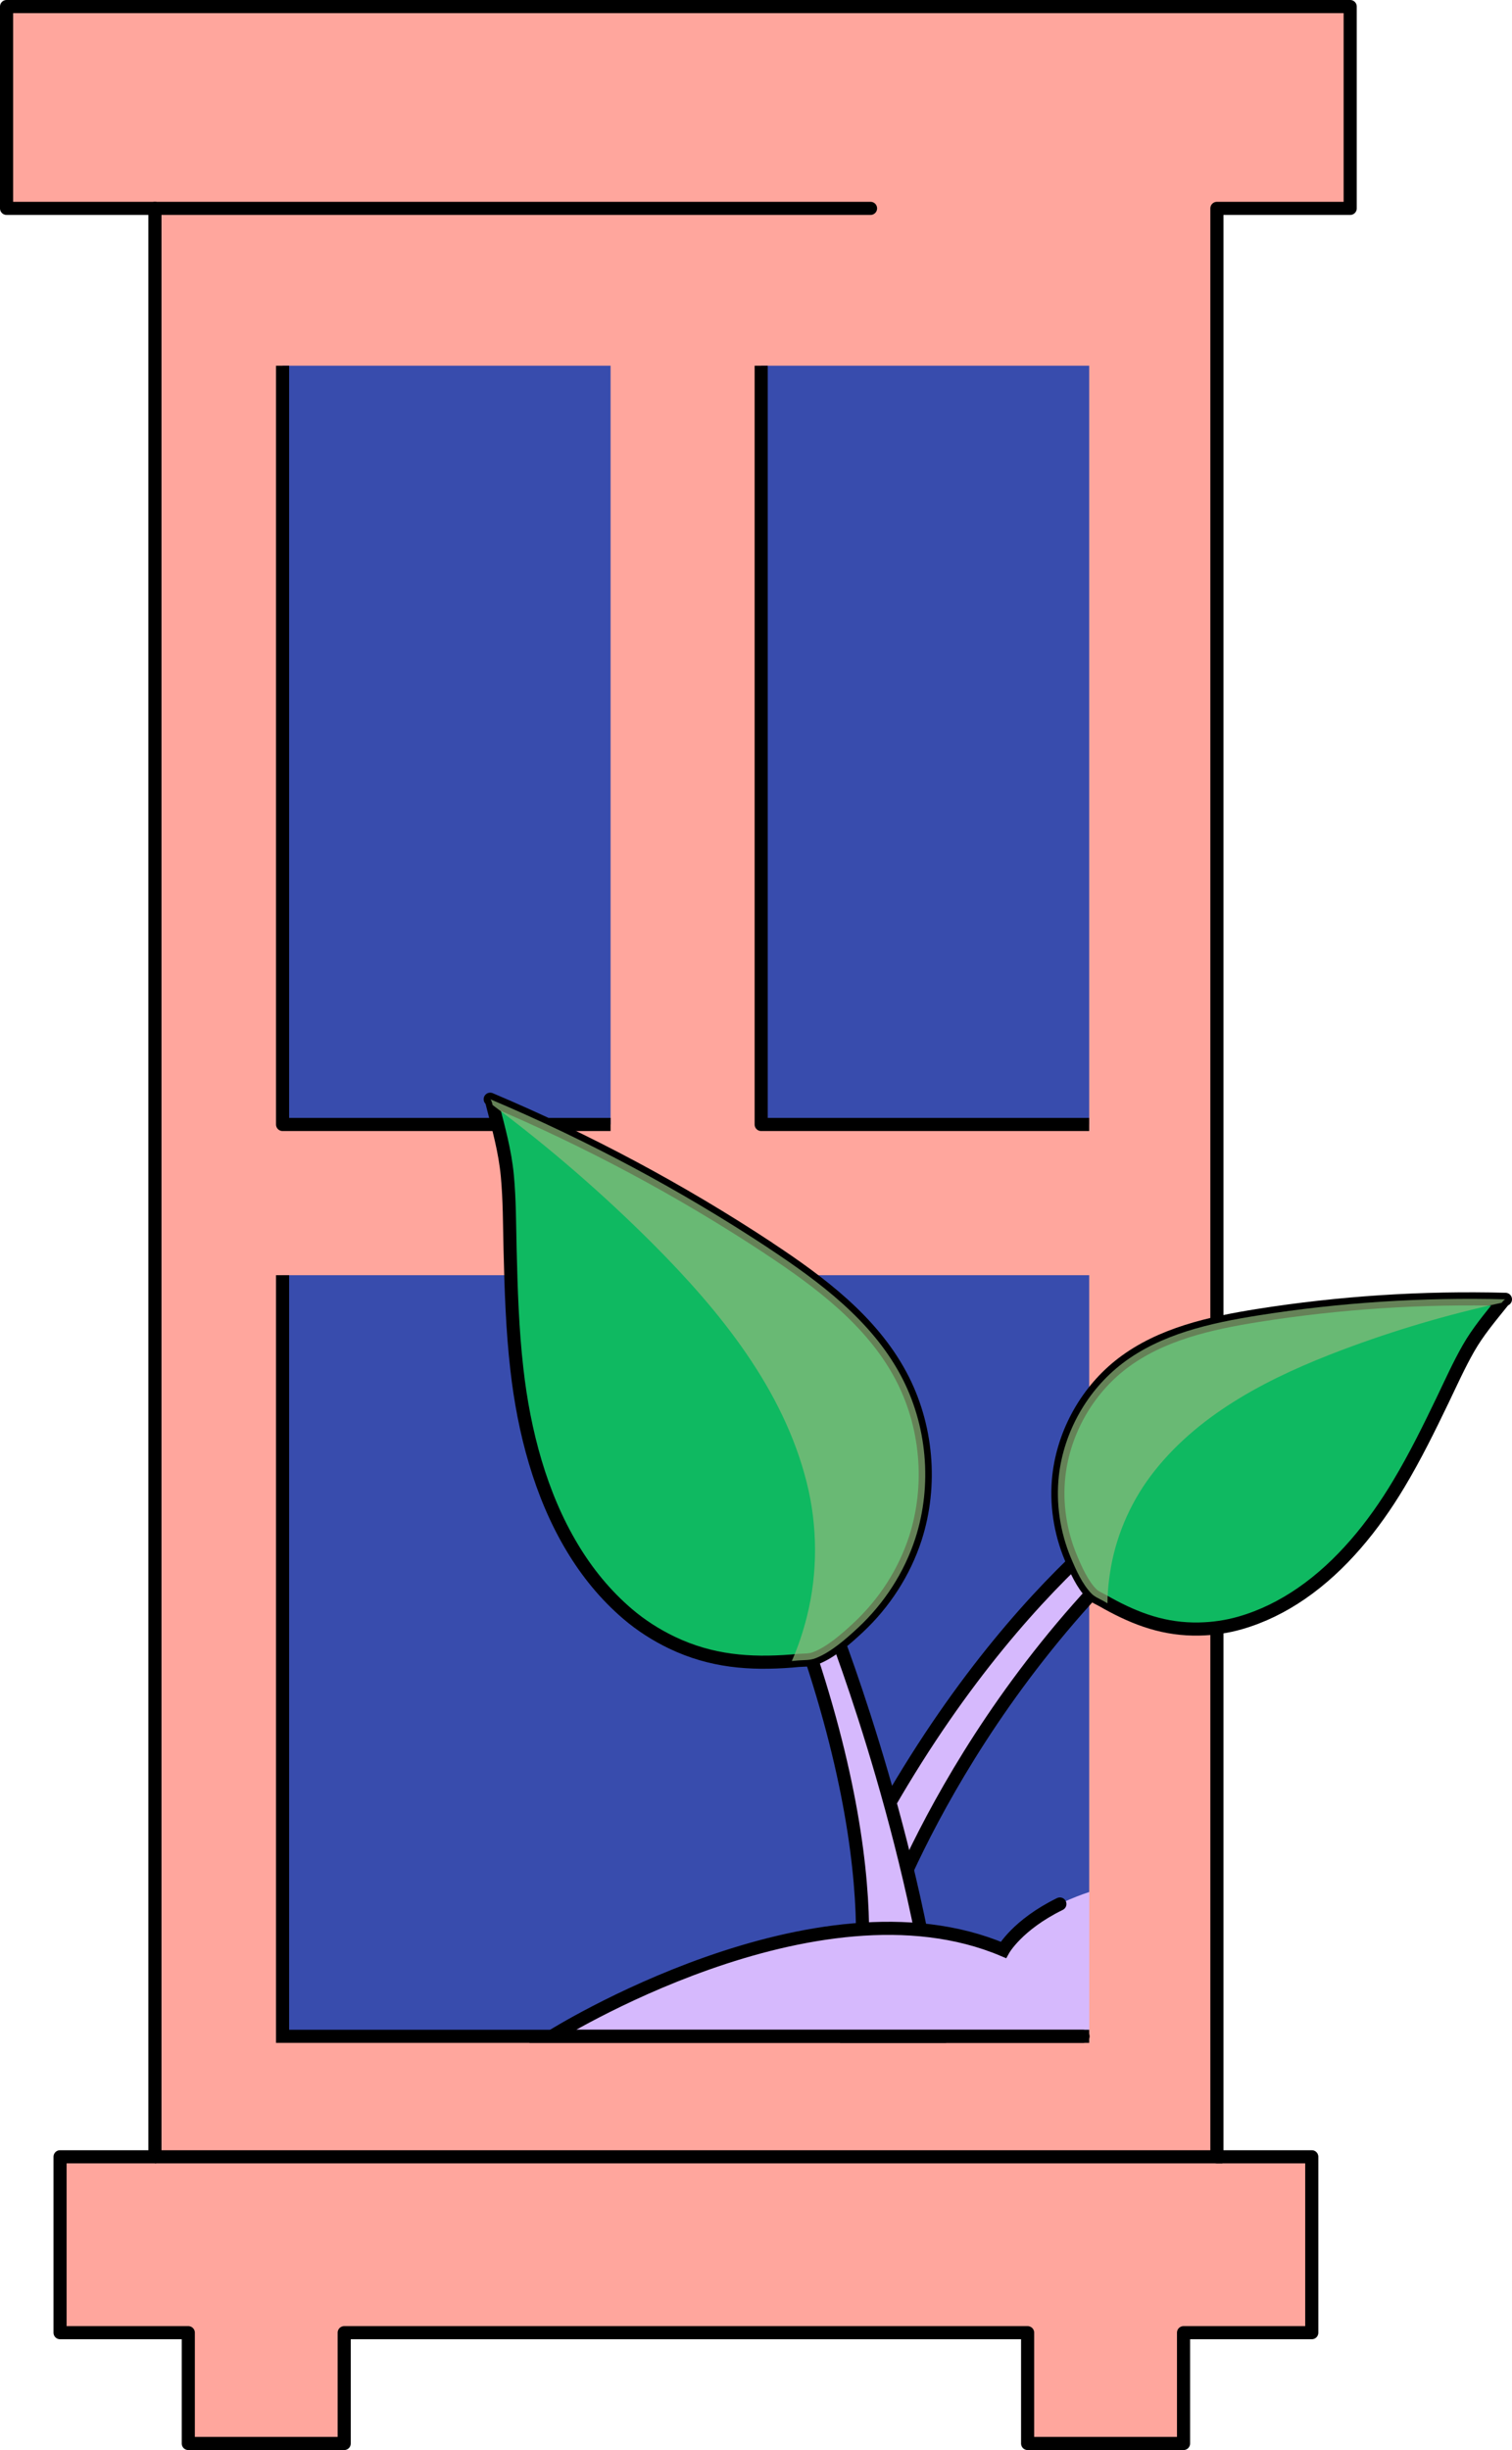 <?xml version="1.0" encoding="UTF-8"?>
<svg xmlns="http://www.w3.org/2000/svg" viewBox="0 0 230.62 373.43">
  <defs>
    <style>
      .cls-1 {
        fill: #91b97d;
        mix-blend-mode: multiply;
        opacity: .7;
      }

      .cls-1, .cls-2, .cls-3, .cls-4 {
        stroke-width: 0px;
      }

      .cls-5, .cls-6, .cls-7, .cls-8, .cls-9 {
        stroke: #000;
        stroke-width: 2px;
      }

      .cls-5, .cls-7, .cls-9 {
        fill: none;
      }

      .cls-6, .cls-7 {
        stroke-miterlimit: 10;
      }

      .cls-6, .cls-4 {
        fill: #d6b9fd;
      }

      .cls-2 {
        fill: #ffa69d;
      }

      .cls-2, .cls-10 {
        isolation: isolate;
      }

      .cls-7 {
        stroke-linecap: round;
      }

      .cls-8 {
        fill: #0fb961;
      }

      .cls-8, .cls-9 {
        stroke-linejoin: round;
      }

      .cls-3 {
        fill: #384cad;
      }
    </style>
  </defs>
  <g class="cls-10">
    <g id="_레이어_2" data-name="레이어 2">
      <g id="_레이어_1-2" data-name="레이어 1">
        <g>
          <g>
            <g>
              <g>
                <polygon class="cls-2" points="1 31.76 1 1 205.94 1 205.94 31.76 185.61 31.76 185.61 328.73 200.08 328.73 200.08 355.54 180.52 355.54 180.52 372.43 156.74 372.43 156.74 355.54 52.5 355.54 52.5 372.43 28.72 372.43 28.72 355.54 9.16 355.54 9.16 328.73 23.63 328.73 23.63 31.76 1 31.76"/>
                <g>
                  <rect class="cls-3" x="116.1" y="55.74" width="50.03" height="115.64"/>
                  <rect class="cls-3" x="43.1" y="55.74" width="50.03" height="115.64"/>
                  <polyline class="cls-9" points="166.13 171.39 116.1 171.39 116.1 55.74"/>
                  <polyline class="cls-9" points="93.13 171.39 43.1 171.39 43.1 55.74"/>
                  <rect class="cls-3" x="43.1" y="194.36" width="123.03" height="116.01"/>
                </g>
              </g>
              <polygon class="cls-9" points="1 31.76 1 1 205.94 1 205.94 31.76 185.61 31.76 185.61 328.73 200.08 328.73 200.08 355.54 180.52 355.54 180.52 372.43 156.74 372.43 156.74 355.54 52.5 355.54 52.5 372.43 28.72 372.43 28.72 355.54 9.16 355.54 9.16 328.73 23.63 328.73 23.63 31.76 1 31.76"/>
            </g>
            <path class="cls-6" d="m179.31,225.69s-25.81,14.48-48.04,57.17l3.02,11.99s12.3-37.39,47.58-66.64"/>
            <g>
              <path class="cls-8" d="m191.87,200.5c-7.29,1.16-14.81,2.83-20.68,7.31-5.34,4.08-8.91,10.4-9.68,17.07-.48,4.25.18,8.62,1.83,12.56.76,1.81,1.75,4.04,3.15,5.46.52.52,1.14.74,1.76,1.09.22.13.45.25.67.38,4.44,2.45,8.77,4.03,14,3.92,2.1-.04,4.21-.35,6.24-.93,3.37-.97,6.48-2.52,9.34-4.49,6.09-4.19,11.02-10.28,14.85-16.69,2.48-4.13,4.61-8.46,6.7-12.8,1.27-2.64,2.47-5.32,3.92-7.86s3.27-4.69,5.09-6.96c.24-.31.45-.52.56-.52-12.62-.33-25.27.48-37.75,2.46Z"/>
              <path class="cls-1" d="m191.87,200.5c-7.29,1.16-14.81,2.83-20.68,7.31-5.34,4.08-8.91,10.4-9.68,17.07-.48,4.25.18,8.62,1.83,12.56.76,1.81,1.75,4.04,3.15,5.46.52.52,1.14.74,1.76,1.09.22.13.45.25.67.38.01-1.95.24-3.87.54-5.58.96-5.32,3.3-10.41,6.66-14.63,7.15-9,17.87-14.37,28.62-18.42,7.92-2.98,16.04-5.38,24.31-7.18.24-.31.45-.52.56-.52-12.62-.33-25.27.48-37.75,2.46Z"/>
            </g>
            <path class="cls-6" d="m126.45,246.36s12.36,30.87,16.72,64.01h-13.57s7.65-19.18-7.2-61.58l4.05-2.43Z"/>
            <g>
              <path class="cls-8" d="m117.24,190.25c7.85,5.18,15.68,11.06,20.13,19.35,4.05,7.54,4.87,16.74,2.24,24.88-1.68,5.18-4.74,9.89-8.72,13.6-1.83,1.7-4.15,3.76-6.52,4.67-.87.33-1.7.26-2.62.33-.32.03-.66.06-.98.09-6.43.5-12.28.06-18.29-2.81-2.42-1.16-4.7-2.62-6.74-4.36-3.4-2.9-6.19-6.33-8.46-10.12-4.85-8.06-7.37-17.7-8.44-27.16-.7-6.09-.89-12.23-1.04-18.36-.09-3.73-.07-7.46-.42-11.18-.35-3.71-1.32-7.16-2.24-10.75-.11-.49-.24-.83-.37-.89,14.8,6.25,29.04,13.85,42.47,22.7Z"/>
              <path class="cls-1" d="m117.24,190.25c7.85,5.18,15.68,11.06,20.13,19.35,4.05,7.54,4.87,16.74,2.24,24.88-1.68,5.18-4.74,9.89-8.72,13.6-1.83,1.7-4.15,3.76-6.52,4.67-.87.33-1.7.26-2.62.33-.32.03-.66.06-.98.09,1.01-2.26,1.76-4.61,2.3-6.76,1.68-6.67,1.65-13.8-.03-20.47-3.56-14.19-13.16-26.05-23.5-36.4-7.62-7.61-15.77-14.67-24.4-21.11-.11-.49-.24-.83-.37-.89,14.8,6.25,29.04,13.85,42.47,22.7Z"/>
            </g>
            <path class="cls-4" d="m162.3,289.88c1.15-.53,2.42-1.04,3.84-1.51v21.99h-81.95s40.21-25.29,68.85-13.17c0,0,2.25-4.07,9.26-7.31"/>
            <path class="cls-7" d="m165.2,310.37h-81.01s40.21-25.29,68.85-13.17c0,0,2.12-3.82,8.62-7"/>
            <polyline class="cls-5" points="166.13 310.37 43.1 310.37 43.1 194.36"/>
            <line class="cls-9" x1="23.63" y1="328.73" x2="186.45" y2="328.73"/>
          </g>
          <line class="cls-7" x1="23.63" y1="31.76" x2="132.78" y2="31.76"/>
        </g>
      </g>
    </g>
  </g>
</svg>